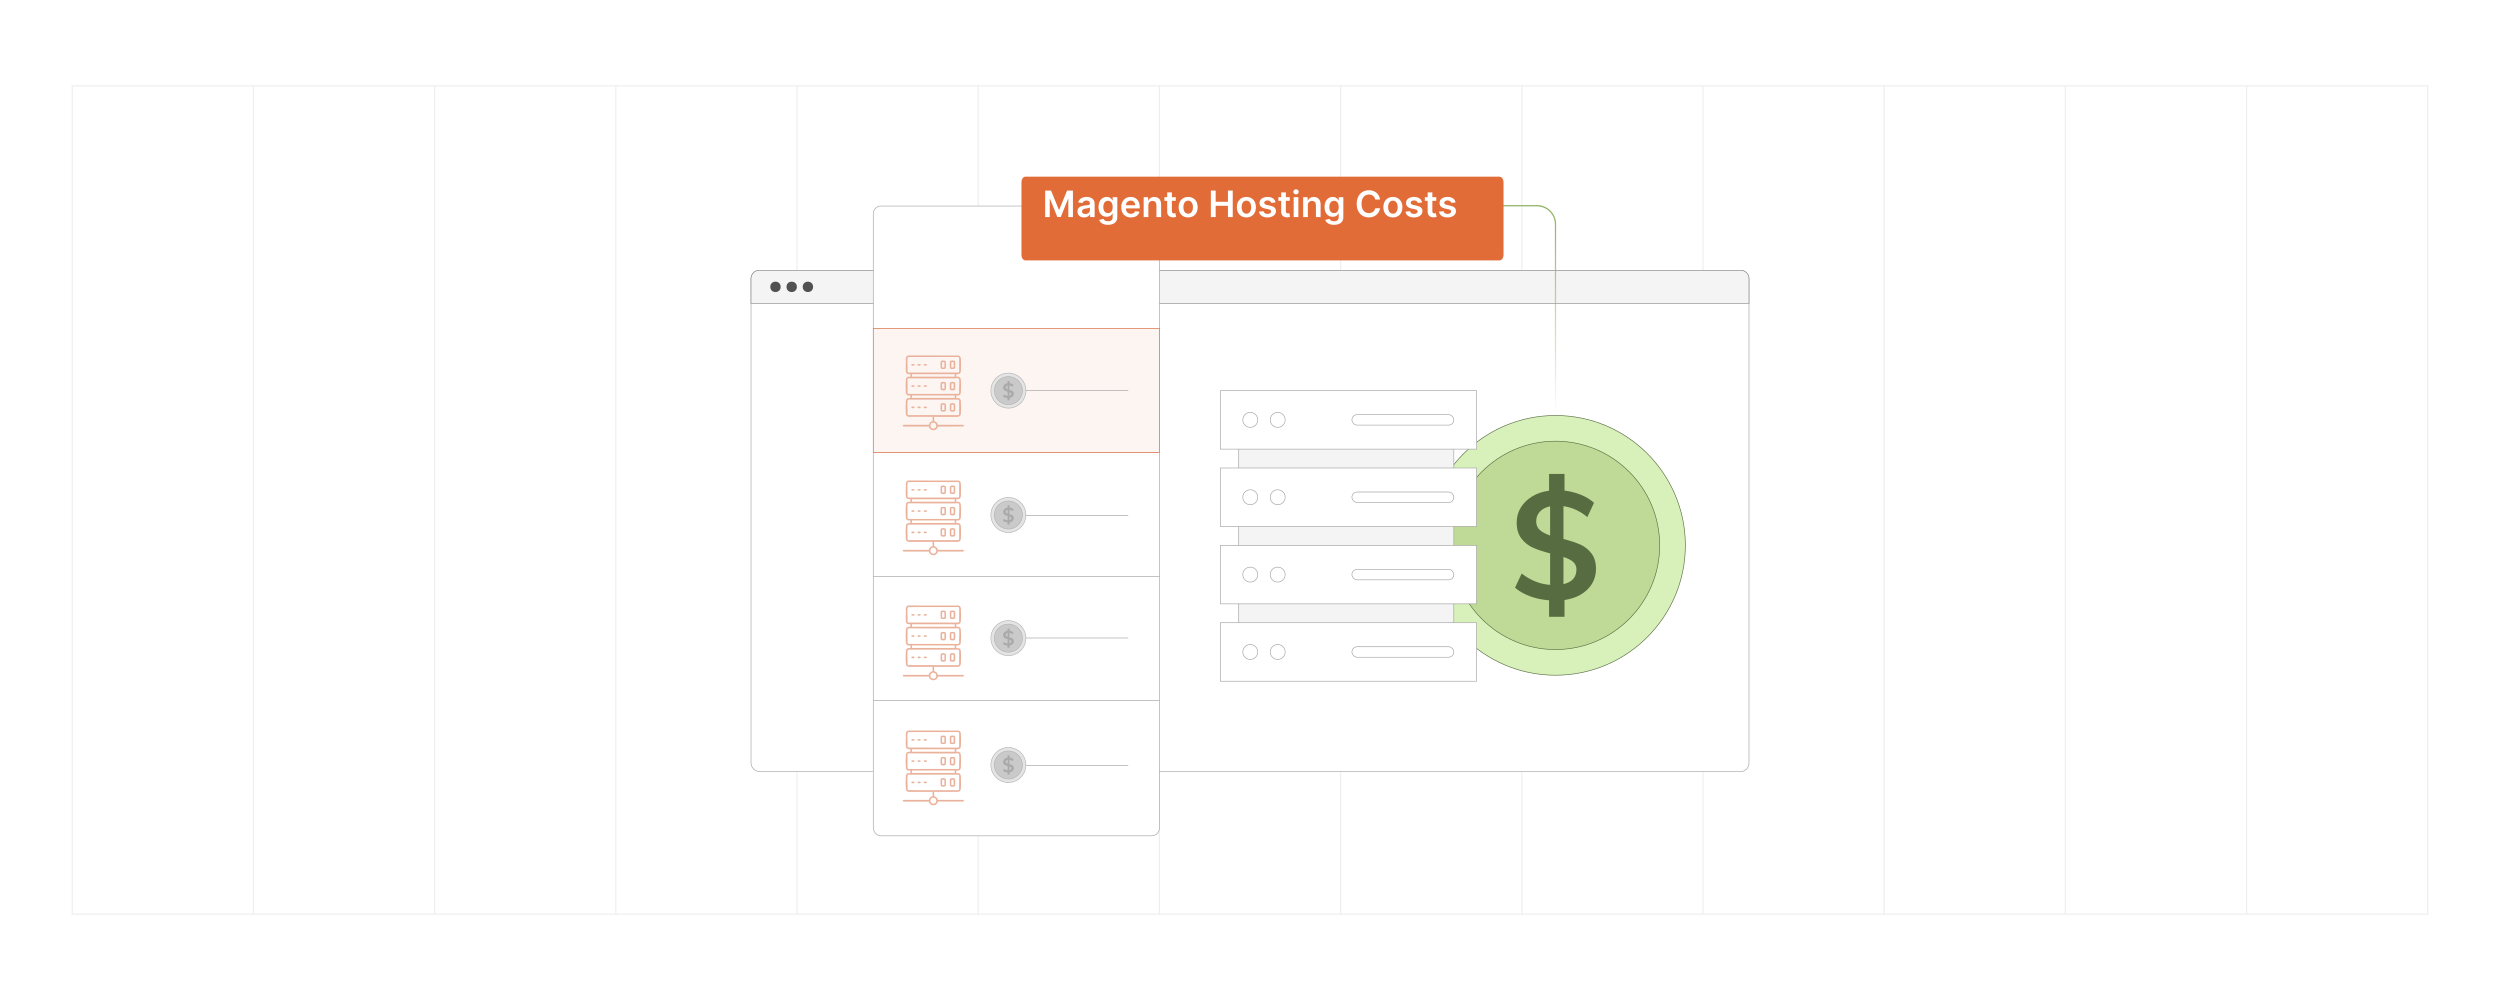 <?xml version="1.0" encoding="UTF-8"?>
<svg id="Layer_1" data-name="Layer 1" xmlns="http://www.w3.org/2000/svg" xmlns:xlink="http://www.w3.org/1999/xlink" viewBox="0 0 1000 400">
  <defs>
    <linearGradient id="linear-gradient" x1="565.18" y1="166.198" x2="565.18" y2="82.043" gradientUnits="userSpaceOnUse">
      <stop offset="0" stop-color="#8baf5b" stop-opacity="0"/>
      <stop offset="1" stop-color="#8baf5b"/>
    </linearGradient>
    <filter id="drop-shadow-1" x="378.52" y="40.537" width="252.96" height="93.84" filterUnits="userSpaceOnUse">
      <feOffset dx="5" dy="5"/>
      <feGaussianBlur result="blur" stdDeviation="10"/>
      <feFlood flood-color="#848484" flood-opacity=".15"/>
      <feComposite in2="blur" operator="in"/>
      <feComposite in="SourceGraphic"/>
    </filter>
  </defs>
  <rect width="1000" height="400" fill="#fff"/>
  <g>
    <g>
      <rect x="28.898" y="34.337" width="942.203" height="331.327" fill="none" stroke="#efefef" stroke-linecap="round" stroke-miterlimit="10" stroke-width=".5"/>
      <line x1="318.807" y1="34.337" x2="318.807" y2="365.663" fill="none" stroke="#efefef" stroke-linecap="round" stroke-miterlimit="10" stroke-width=".5"/>
      <line x1="391.284" y1="34.337" x2="391.284" y2="365.663" fill="none" stroke="#efefef" stroke-linecap="round" stroke-miterlimit="10" stroke-width=".5"/>
      <line x1="463.761" y1="34.337" x2="463.761" y2="365.663" fill="none" stroke="#efefef" stroke-linecap="round" stroke-miterlimit="10" stroke-width=".5"/>
      <line x1="536.239" y1="34.337" x2="536.239" y2="365.663" fill="none" stroke="#efefef" stroke-linecap="round" stroke-miterlimit="10" stroke-width=".5"/>
      <line x1="608.716" y1="34.337" x2="608.716" y2="365.663" fill="none" stroke="#efefef" stroke-linecap="round" stroke-miterlimit="10" stroke-width=".5"/>
      <line x1="101.376" y1="34.337" x2="101.376" y2="365.663" fill="none" stroke="#efefef" stroke-linecap="round" stroke-miterlimit="10" stroke-width=".5"/>
      <line x1="173.853" y1="34.337" x2="173.853" y2="365.663" fill="none" stroke="#efefef" stroke-linecap="round" stroke-miterlimit="10" stroke-width=".5"/>
      <line x1="246.33" y1="34.337" x2="246.33" y2="365.663" fill="none" stroke="#efefef" stroke-linecap="round" stroke-miterlimit="10" stroke-width=".5"/>
      <line x1="681.193" y1="34.337" x2="681.193" y2="365.663" fill="none" stroke="#efefef" stroke-linecap="round" stroke-miterlimit="10" stroke-width=".5"/>
      <line x1="753.67" y1="34.337" x2="753.67" y2="365.663" fill="none" stroke="#efefef" stroke-linecap="round" stroke-miterlimit="10" stroke-width=".5"/>
      <line x1="826.147" y1="34.337" x2="826.147" y2="365.663" fill="none" stroke="#efefef" stroke-linecap="round" stroke-miterlimit="10" stroke-width=".5"/>
      <line x1="898.624" y1="34.337" x2="898.624" y2="365.663" fill="none" stroke="#efefef" stroke-linecap="round" stroke-miterlimit="10" stroke-width=".5"/>
    </g>
    <g>
      <g>
        <rect x="300.407" y="108.116" width="399.187" height="200.51" rx="3.333" ry="3.333" fill="#fff" stroke="#a0a0a0" stroke-miterlimit="10" stroke-width=".25"/>
        <path d="M303.74,108.116h392.521c1.839,0,3.333,1.493,3.333,3.333v9.928h-399.187v-9.928c0-1.839,1.493-3.333,3.333-3.333Z" fill="#f4f4f4" stroke="#878787" stroke-miterlimit="10" stroke-width=".25"/>
        <g>
          <circle cx="310.19" cy="114.746" r="2.074" fill="#515151"/>
          <circle cx="316.676" cy="114.746" r="2.074" fill="#515151"/>
          <circle cx="323.163" cy="114.746" r="2.074" fill="#515151"/>
        </g>
      </g>
      <g>
        <path d="M622.197,166.198c-28.644,0-51.947,23.303-51.947,51.947s23.303,51.947,51.947,51.947,51.947-23.304,51.947-51.947-23.303-51.947-51.947-51.947Z" fill="#d8f1bb" stroke="#576c40" stroke-miterlimit="10" stroke-width=".25"/>
        <path d="M622.197,176.472c-22.979,0-41.673,18.694-41.673,41.673s18.695,41.673,41.673,41.673,41.673-18.695,41.673-41.673-18.695-41.673-41.673-41.673Z" fill="#beda96" stroke="#576c40" stroke-miterlimit="10" stroke-width=".25"/>
        <path d="M615.932,212.001c.968.868,2.34,1.604,4.116,2.21v-11.684c-1.736.364-3.098,1.071-4.086,2.119-.99,1.05-1.483,2.361-1.483,3.935,0,1.413.484,2.552,1.453,3.42ZM629.249,231.614c.887-.989,1.332-2.27,1.332-3.844,0-1.25-.445-2.259-1.332-3.026-.888-.766-2.179-1.412-3.874-1.938v10.836c1.695-.364,2.986-1.039,3.874-2.028ZM634.97,235.79c-2.28,2.24-5.337,3.643-9.171,4.207v6.72h-6.174v-6.599c-2.704-.202-5.216-.726-7.536-1.574-2.321-.847-4.349-1.998-6.084-3.45l2.664-5.69c3.511,2.744,7.304,4.258,11.38,4.54v-12.591c-2.704-.685-4.984-1.442-6.84-2.269-1.856-.827-3.411-2.059-4.661-3.693-1.251-1.635-1.876-3.763-1.876-6.387,0-2.179.544-4.167,1.634-5.963,1.09-1.795,2.613-3.288,4.571-4.479,1.957-1.19,4.207-1.947,6.75-2.27v-6.719h6.174v6.659c2.34.283,4.54.848,6.598,1.695,2.058.848,3.793,1.918,5.206,3.208l-2.664,5.69c-2.946-2.421-6.135-3.874-9.564-4.359v13.136c2.703.687,4.943,1.422,6.719,2.21,1.776.786,3.269,1.967,4.48,3.541,1.21,1.574,1.816,3.632,1.816,6.174,0,3.269-1.141,6.024-3.42,8.263Z" fill="#576c40"/>
      </g>
      <path d="M508.163,89.701c0-4.091,3.317-7.408,7.408-7.408h99.218c4.091,0,7.408,3.317,7.408,7.408v76.497" fill="none" stroke="url(#linear-gradient)" stroke-miterlimit="10" stroke-width=".5"/>
      <rect x="349.307" y="82.417" width="114.455" height="251.907" rx="3.079" ry="3.079" fill="#fff" stroke="#a0a0a0" stroke-miterlimit="10" stroke-width=".25"/>
      <line x1="349.307" y1="131.341" x2="463.761" y2="131.341" fill="none" stroke="#a0a0a0" stroke-miterlimit="10" stroke-width=".25"/>
      <line x1="349.307" y1="180.936" x2="463.761" y2="180.936" fill="none" stroke="#a0a0a0" stroke-miterlimit="10" stroke-width=".25"/>
      <line x1="349.307" y1="230.531" x2="463.761" y2="230.531" fill="none" stroke="#a0a0a0" stroke-miterlimit="10" stroke-width=".25"/>
      <line x1="349.307" y1="280.126" x2="463.761" y2="280.126" fill="none" stroke="#a0a0a0" stroke-miterlimit="10" stroke-width=".25"/>
      <rect x="349.307" y="131.341" width="114.455" height="49.595" fill="#fcf5f2" stroke="#e16c37" stroke-miterlimit="10" stroke-width=".25"/>
      <g>
        <rect x="495.487" y="172.001" width="86.038" height="90.885" fill="#f4f4f4" stroke="#a0a0a0" stroke-miterlimit="10" stroke-width=".25"/>
        <g>
          <g>
            <rect x="488.156" y="156.25" width="102.467" height="23.398" fill="#fff" stroke="#a0a0a0" stroke-miterlimit="10" stroke-width=".25"/>
            <g>
              <circle cx="500.114" cy="167.949" r="2.992" fill="#fff" stroke="#a0a0a0" stroke-miterlimit="10" stroke-width=".25"/>
              <circle cx="511.082" cy="167.949" r="2.992" fill="#fff" stroke="#a0a0a0" stroke-miterlimit="10" stroke-width=".25"/>
            </g>
            <rect x="540.769" y="165.854" width="40.756" height="4.191" rx="2.095" ry="2.095" fill="#fff" stroke="#a0a0a0" stroke-miterlimit="10" stroke-width=".25"/>
          </g>
          <g>
            <rect x="488.156" y="187.198" width="102.467" height="23.398" fill="#fff" stroke="#a0a0a0" stroke-miterlimit="10" stroke-width=".25"/>
            <g>
              <circle cx="500.114" cy="198.897" r="2.992" fill="#fff" stroke="#a0a0a0" stroke-miterlimit="10" stroke-width=".25"/>
              <circle cx="511.082" cy="198.897" r="2.992" fill="#fff" stroke="#a0a0a0" stroke-miterlimit="10" stroke-width=".25"/>
            </g>
            <rect x="540.769" y="196.802" width="40.756" height="4.191" rx="2.095" ry="2.095" fill="#fff" stroke="#a0a0a0" stroke-miterlimit="10" stroke-width=".25"/>
          </g>
          <g>
            <rect x="488.156" y="218.145" width="102.467" height="23.398" fill="#fff" stroke="#a0a0a0" stroke-miterlimit="10" stroke-width=".25"/>
            <g>
              <circle cx="500.114" cy="229.844" r="2.992" fill="#fff" stroke="#a0a0a0" stroke-miterlimit="10" stroke-width=".25"/>
              <circle cx="511.082" cy="229.844" r="2.992" fill="#fff" stroke="#a0a0a0" stroke-miterlimit="10" stroke-width=".25"/>
            </g>
            <rect x="540.769" y="227.749" width="40.756" height="4.191" rx="2.095" ry="2.095" fill="#fff" stroke="#a0a0a0" stroke-miterlimit="10" stroke-width=".25"/>
          </g>
          <g>
            <rect x="488.156" y="249.093" width="102.467" height="23.398" fill="#fff" stroke="#a0a0a0" stroke-miterlimit="10" stroke-width=".25"/>
            <g>
              <circle cx="500.114" cy="260.792" r="2.992" fill="#fff" stroke="#a0a0a0" stroke-miterlimit="10" stroke-width=".25"/>
              <circle cx="511.082" cy="260.792" r="2.992" fill="#fff" stroke="#a0a0a0" stroke-miterlimit="10" stroke-width=".25"/>
            </g>
            <rect x="540.769" y="258.697" width="40.756" height="4.191" rx="2.095" ry="2.095" fill="#fff" stroke="#a0a0a0" stroke-miterlimit="10" stroke-width=".25"/>
          </g>
        </g>
      </g>
      <g>
        <path d="M373.645,166.732l.009,1.714c.74.161,1.345.719,1.473,1.479l10.05.005c.442.022.548.521.109.665l-10.127.009c-.487,1.99-3.155,1.99-3.642,0l-9.959.007c-.214.016-.343-.085-.458-.249v-.185c.053-.063.21-.246.277-.246h10.178c.107-.763.734-1.326,1.467-1.485l.009-1.714c.204 0.0.41 0.0.615,0ZM373.075,169.085c-1.343.232-1.218,2.531.408,2.378,1.541-.145,1.322-2.678-.408-2.378Z" fill="#eab19b"/>
        <path d="M373.03,166.732c-3.147-.004-6.295.001-9.442.002-.804-.069-1.186-.465-1.258-1.264-.114-1.275-.109-3.702,0-4.982.026-.305.095-.638.291-.878.077-.093.458-.384.538-.384h1.015v-1.046h-.953c-.173,0-.572-.344-.672-.496-.139-.21-.187-.462-.211-.711-.125-1.29-.102-3.607-.011-4.917.032-.458.128-.919.535-1.187.053-.035.393-.195.42-.195h.892v-.984c-.978.079-1.723-.123-1.837-1.207-.169-1.606.11-3.465-.006-5.098.032-.602.434-1.17,1.073-1.203l20.085.03c.62.199.814.683.86,1.293.098,1.299.112,3.636-.003,4.924-.1,1.119-.827,1.345-1.844,1.262v.984h.892c.027,0,.367.16.42.195.408.268.503.729.535,1.187.091,1.31.114,3.627-.011,4.917-.024.249-.073.501-.211.711-.101.152-.499.496-.672.496h-.953v1.046h1.015c.08,0,.462.291.538.384.196.24.265.573.291.878.109,1.278.109,3.643,0,4.92-.07.825-.408,1.253-1.258,1.326-3.147-.001-6.296-.006-9.442-.002-.204 0-.41 0-.615,0ZM363.357,142.812c-.266.083-.331.247-.354.507-.151,1.683.122,3.59-0,5.298.003.176.156.298.293.384l19.977.016c.198-.003.323-.184.384-.354l.014-5.403c-.005-.213-.148-.391-.353-.447h-19.961ZM381.886,149.69h-17.096v.984h17.096v-.984ZM383.528,151.431c-.334-.282-1.147-.082-1.548-.077-6.18.077-12.37-.038-18.548-.036-.249.051-.397.164-.43.431l.016,5.465c.066.233.265.366.507.354l19.792-.016c.205-.056.347-.234.353-.447-.157-1.676.205-3.726.001-5.357-.012-.096-.073-.258-.143-.318ZM381.886,158.18h-17.096v.984h17.096v-.984ZM363.357,159.855c-.266.083-.331.247-.354.507-.151,1.683.122,3.59-0,5.298.003.176.156.298.293.384l19.977.016c.176-.003.298-.156.384-.293l.014-5.465c-.005-.213-.148-.391-.353-.447h-19.961Z" fill="#eab19b"/>
        <path d="M376.433,155.944c-.098-.093-.19-.299-.207-.439-.055-.458-.045-1.564-.001-2.034.03-.317.178-.646.529-.702.218-.035,1.059-.031,1.241.043.154.062.355.313.381.48.066.418.05,1.707.007,2.153-.02.209-.095.459-.287.574-.333.199-1.367.204-1.663-.075ZM377.765,153.381h-.922v2.092h.922v-2.092Z" fill="#eab19b"/>
        <path d="M380.123,155.944c-.112-.11-.188-.344-.205-.502-.052-.462-.046-1.501-.002-1.971.03-.317.178-.646.529-.702.218-.035,1.059-.031,1.241.043.154.062.355.313.381.48.066.418.05,1.707.007,2.153-.02.209-.095.459-.287.574-.328.196-1.377.206-1.663-.075ZM381.455,153.381h-.922v2.092h.922v-2.092Z" fill="#eab19b"/>
        <path d="M364.771,154.132c.264-.076,1.171-.087,1.055.374-.073.291-.912.288-1.119.218-.23-.077-.21-.513.064-.592Z" fill="#eab19b"/>
        <path d="M367.23,154.131c.304-.091,1.204-.092,1.039.421-.081.252-.814.235-1.038.169-.309-.09-.254-.515-.001-.591Z" fill="#eab19b"/>
        <path d="M370.678,154.196c.122.123.118.465-.09.527-.186.055-.982.077-1.052-.154-.192-.635,1.014-.501,1.142-.373Z" fill="#eab19b"/>
        <path d="M380.517,144.228c.419-.07,1.371-.095,1.526.413.07.228.07,2.142.024,2.43-.028.18-.253.447-.424.499-.177.054-1.063.057-1.251.015-.175-.04-.382-.258-.433-.428-.083-.274-.087-2.032-.037-2.355.049-.317.289-.522.595-.574ZM381.455,144.829c-.15.02-.922-.065-.922.092v2.061h.922v-2.153Z" fill="#eab19b"/>
        <path d="M376.827,144.228c.436-.073,1.354-.094,1.513.426.083.273.088,2.095.037,2.417-.028.18-.253.447-.424.499-.177.054-1.063.057-1.251.015-.175-.04-.382-.258-.433-.428-.083-.274-.087-2.032-.037-2.355.049-.317.289-.522.595-.574ZM377.765,146.982v-2.061c0-.139-.922-.139-.922,0v2.061h.922Z" fill="#eab19b"/>
        <path d="M367.167,145.639c.183-.062,1.051-.067,1.117.157.155.524-.733.528-1.053.435-.275-.08-.294-.515-.064-.592Z" fill="#eab19b"/>
        <path d="M364.709,145.641c.106-.031.865-.035.962-.002.244.082.211.542-.115.604-.129.024-.666.023-.785-.011-.258-.074-.332-.51-.062-.59Z" fill="#eab19b"/>
        <path d="M370.678,146.168c-.142.142-1.243.185-1.202-.253.035-.372.795-.335,1.061-.285.255.048.284.393.141.537Z" fill="#eab19b"/>
        <path d="M380.517,161.271c.449-.075,1.349-.106,1.513.426.083.269.088,2.098.037,2.417-.099.623-1.146.607-1.612.512-.223-.045-.451-.255-.508-.476-.071-.276-.074-2.063-.015-2.357.059-.29.303-.475.585-.522ZM381.455,161.872c-.15.02-.922-.065-.922.092v2.061h.922v-2.153Z" fill="#eab19b"/>
        <path d="M376.827,161.271c.436-.073,1.354-.094,1.513.426.088.291.084,2.006.035,2.353-.057.404-.319.557-.699.593-.491.046-1.266.093-1.419-.493-.071-.273-.074-2.065-.015-2.357.059-.29.303-.475.585-.522ZM377.765,161.872c-.15.02-.922-.065-.922.092v2.061h.922v-2.153Z" fill="#eab19b"/>
        <path d="M364.833,162.623c.286-.063,1.127-.063.977.419-.095.304-.789.303-1.039.232-.314-.09-.324-.566.062-.651Z" fill="#eab19b"/>
        <path d="M367.356,162.625c.336-.063,1.144-.051.906.476-.115.255-.849.238-1.06.141-.326-.151-.228-.545.154-.617Z" fill="#eab19b"/>
        <path d="M369.817,162.625c.336-.064,1.143-.05.906.476-.115.255-.849.238-1.06.141-.312-.144-.216-.546.154-.616Z" fill="#eab19b"/>
      </g>
      <g>
        <path d="M373.645,216.739l.009,1.714c.74.161,1.345.719,1.473,1.479l10.05.005c.442.022.548.521.109.665l-10.127.009c-.487,1.99-3.155,1.99-3.642,0l-9.959.007c-.214.016-.343-.085-.458-.249v-.185c.053-.063.21-.246.277-.246h10.178c.107-.763.734-1.326,1.467-1.485l.009-1.714c.204 0.0.41 0.0.615,0ZM373.075,219.092c-1.343.232-1.218,2.531.408,2.378,1.541-.145,1.322-2.678-.408-2.378Z" fill="#eab19b"/>
        <path d="M373.03,216.739c-3.147-.004-6.295.001-9.442.002-.804-.069-1.186-.465-1.258-1.264-.114-1.275-.109-3.702,0-4.982.026-.305.095-.638.291-.878.077-.093.458-.384.538-.384h1.015v-1.046h-.953c-.173,0-.572-.344-.672-.496-.139-.21-.187-.462-.211-.711-.125-1.29-.102-3.607-.011-4.917.032-.458.128-.919.535-1.187.053-.035.393-.195.42-.195h.892v-.984c-.978.079-1.723-.123-1.837-1.207-.169-1.606.11-3.465-.006-5.098.032-.602.434-1.17,1.073-1.203l20.085.03c.62.199.814.683.86,1.293.098,1.299.112,3.636-.003,4.924-.1,1.119-.827,1.345-1.844,1.262v.984h.892c.027,0,.367.16.42.195.408.268.503.729.535,1.187.091,1.31.114,3.627-.011,4.917-.024.249-.073.501-.211.711-.101.152-.499.496-.672.496h-.953v1.046h1.015c.08,0,.462.291.538.384.196.24.265.573.291.878.109,1.278.109,3.643,0,4.92-.07.825-.408,1.253-1.258,1.326-3.147-.001-6.296-.006-9.442-.002-.204 0-.41 0-.615,0ZM363.357,192.819c-.266.083-.331.247-.354.507-.151,1.683.122,3.59-0,5.298.003.176.156.298.293.384l19.977.016c.198-.003.323-.184.384-.354l.014-5.403c-.005-.213-.148-.391-.353-.447h-19.961ZM381.886,199.696h-17.096v.984h17.096v-.984ZM383.528,201.438c-.334-.282-1.147-.082-1.548-.077-6.18.077-12.37-.038-18.548-.036-.249.051-.397.164-.43.431l.016,5.465c.066.233.265.366.507.354l19.792-.016c.205-.056.347-.234.353-.447-.157-1.676.205-3.726.001-5.357-.012-.096-.073-.258-.143-.318ZM381.886,208.187h-17.096v.984h17.096v-.984ZM363.357,209.861c-.266.083-.331.247-.354.507-.151,1.683.122,3.59-0,5.298.003.176.156.298.293.384l19.977.016c.176-.003.298-.156.384-.293l.014-5.465c-.005-.213-.148-.391-.353-.447h-19.961Z" fill="#eab19b"/>
        <path d="M376.433,205.951c-.098-.093-.19-.299-.207-.439-.055-.458-.045-1.564-.001-2.034.03-.317.178-.646.529-.702.218-.035,1.059-.031,1.241.043.154.062.355.313.381.48.066.418.05,1.707.007,2.153-.02.209-.095.459-.287.574-.333.199-1.367.204-1.663-.075ZM377.765,203.388h-.922v2.092h.922v-2.092Z" fill="#eab19b"/>
        <path d="M380.123,205.951c-.112-.11-.188-.344-.205-.502-.052-.462-.046-1.501-.002-1.971.03-.317.178-.646.529-.702.218-.035,1.059-.031,1.241.043.154.062.355.313.381.48.066.418.05,1.707.007,2.153-.02.209-.095.459-.287.574-.328.196-1.377.206-1.663-.075ZM381.455,203.388h-.922v2.092h.922v-2.092Z" fill="#eab19b"/>
        <path d="M364.771,204.139c.264-.076,1.171-.087,1.055.374-.073.291-.912.288-1.119.218-.23-.077-.21-.513.064-.592Z" fill="#eab19b"/>
        <path d="M367.23,204.138c.304-.091,1.204-.092,1.039.421-.081.252-.814.235-1.038.169-.309-.09-.254-.515-.001-.591Z" fill="#eab19b"/>
        <path d="M370.678,204.202c.122.123.118.465-.09.527-.186.055-.982.077-1.052-.154-.192-.635,1.014-.501,1.142-.373Z" fill="#eab19b"/>
        <path d="M380.517,194.235c.419-.07,1.371-.095,1.526.413.07.228.07,2.142.024,2.43-.028.18-.253.447-.424.499-.177.054-1.063.057-1.251.015-.175-.04-.382-.258-.433-.428-.083-.274-.087-2.032-.037-2.355.049-.317.289-.522.595-.574ZM381.455,194.836c-.15.02-.922-.065-.922.092v2.061h.922v-2.153Z" fill="#eab19b"/>
        <path d="M376.827,194.235c.436-.073,1.354-.094,1.513.426.083.273.088,2.095.037,2.417-.028.18-.253.447-.424.499-.177.054-1.063.057-1.251.015-.175-.04-.382-.258-.433-.428-.083-.274-.087-2.032-.037-2.355.049-.317.289-.522.595-.574ZM377.765,196.989v-2.061c0-.139-.922-.139-.922,0v2.061h.922Z" fill="#eab19b"/>
        <path d="M367.167,195.646c.183-.062,1.051-.067,1.117.157.155.524-.733.528-1.053.435-.275-.08-.294-.515-.064-.592Z" fill="#eab19b"/>
        <path d="M364.709,195.648c.106-.031.865-.035.962-.002.244.082.211.542-.115.604-.129.024-.666.023-.785-.011-.258-.074-.332-.51-.062-.59Z" fill="#eab19b"/>
        <path d="M370.678,196.175c-.142.142-1.243.185-1.202-.253.035-.372.795-.335,1.061-.285.255.048.284.393.141.537Z" fill="#eab19b"/>
        <path d="M380.517,211.278c.449-.075,1.349-.106,1.513.426.083.269.088,2.098.037,2.417-.099.623-1.146.607-1.612.512-.223-.045-.451-.255-.508-.476-.071-.276-.074-2.063-.015-2.357.059-.29.303-.475.585-.522ZM381.455,211.879c-.15.02-.922-.065-.922.092v2.061h.922v-2.153Z" fill="#eab19b"/>
        <path d="M376.827,211.278c.436-.073,1.354-.094,1.513.426.088.291.084,2.006.035,2.353-.057.404-.319.557-.699.593-.491.046-1.266.093-1.419-.493-.071-.273-.074-2.065-.015-2.357.059-.29.303-.475.585-.522ZM377.765,211.879c-.15.02-.922-.065-.922.092v2.061h.922v-2.153Z" fill="#eab19b"/>
        <path d="M364.833,212.63c.286-.063,1.127-.063.977.419-.095.304-.789.303-1.039.232-.314-.09-.324-.566.062-.651Z" fill="#eab19b"/>
        <path d="M367.356,212.632c.336-.063,1.144-.051.906.476-.115.255-.849.238-1.06.141-.326-.151-.228-.545.154-.617Z" fill="#eab19b"/>
        <path d="M369.817,212.632c.336-.064,1.143-.05.906.476-.115.255-.849.238-1.06.141-.312-.144-.216-.546.154-.616Z" fill="#eab19b"/>
      </g>
      <g>
        <path d="M373.645,266.746l.009,1.714c.74.161,1.345.719,1.473,1.479l10.05.005c.442.022.548.521.109.665l-10.127.009c-.487,1.99-3.155,1.99-3.642,0l-9.959.007c-.214.016-.343-.085-.458-.249v-.185c.053-.063.21-.246.277-.246h10.178c.107-.763.734-1.326,1.467-1.485l.009-1.714c.204 0.0.41 0.0.615,0ZM373.075,269.099c-1.343.232-1.218,2.531.408,2.378,1.541-.145,1.322-2.678-.408-2.378Z" fill="#eab19b"/>
        <path d="M373.03,266.746c-3.147-.004-6.295.001-9.442.002-.804-.069-1.186-.465-1.258-1.264-.114-1.275-.109-3.702,0-4.982.026-.305.095-.638.291-.878.077-.093.458-.384.538-.384h1.015v-1.046h-.953c-.173,0-.572-.344-.672-.496-.139-.21-.187-.462-.211-.711-.125-1.29-.102-3.607-.011-4.917.032-.458.128-.919.535-1.187.053-.035.393-.195.42-.195h.892v-.984c-.978.079-1.723-.123-1.837-1.207-.169-1.606.11-3.465-.006-5.098.032-.602.434-1.17,1.073-1.203l20.085.03c.62.199.814.683.86,1.293.098,1.299.112,3.636-.003,4.924-.1,1.119-.827,1.345-1.844,1.262v.984h.892c.027,0,.367.16.42.195.408.268.503.729.535,1.187.091,1.31.114,3.627-.011,4.917-.024.249-.073.501-.211.711-.101.152-.499.496-.672.496h-.953v1.046h1.015c.08,0,.462.291.538.384.196.24.265.573.291.878.109,1.278.109,3.643,0,4.92-.07.825-.408,1.253-1.258,1.326-3.147-.001-6.296-.006-9.442-.002-.204 0-.41 0-.615,0ZM363.357,242.825c-.266.083-.331.247-.354.507-.151,1.683.122,3.59-0,5.298.003.176.156.298.293.384l19.977.016c.198-.003.323-.184.384-.354l.014-5.403c-.005-.213-.148-.391-.353-.447h-19.961ZM381.886,249.703h-17.096v.984h17.096v-.984ZM383.528,251.444c-.334-.282-1.147-.082-1.548-.077-6.18.077-12.37-.038-18.548-.036-.249.051-.397.164-.43.431l.016,5.465c.066.233.265.366.507.354l19.792-.016c.205-.056.347-.234.353-.447-.157-1.676.205-3.726.001-5.357-.012-.096-.073-.258-.143-.318ZM381.886,258.194h-17.096v.984h17.096v-.984ZM363.357,259.868c-.266.083-.331.247-.354.507-.151,1.683.122,3.59-0,5.298.003.176.156.298.293.384l19.977.016c.176-.003.298-.156.384-.293l.014-5.465c-.005-.213-.148-.391-.353-.447h-19.961Z" fill="#eab19b"/>
        <path d="M376.433,255.958c-.098-.093-.19-.299-.207-.439-.055-.458-.045-1.564-.001-2.034.03-.317.178-.646.529-.702.218-.035,1.059-.031,1.241.043.154.062.355.313.381.48.066.418.05,1.707.007,2.153-.02.209-.095.459-.287.574-.333.199-1.367.204-1.663-.075ZM377.765,253.395h-.922v2.092h.922v-2.092Z" fill="#eab19b"/>
        <path d="M380.123,255.958c-.112-.11-.188-.344-.205-.502-.052-.462-.046-1.501-.002-1.971.03-.317.178-.646.529-.702.218-.035,1.059-.031,1.241.043.154.062.355.313.381.48.066.418.05,1.707.007,2.153-.02.209-.095.459-.287.574-.328.196-1.377.206-1.663-.075ZM381.455,253.395h-.922v2.092h.922v-2.092Z" fill="#eab19b"/>
        <path d="M364.771,254.146c.264-.076,1.171-.087,1.055.374-.073.291-.912.288-1.119.218-.23-.077-.21-.513.064-.592Z" fill="#eab19b"/>
        <path d="M367.23,254.145c.304-.091,1.204-.092,1.039.421-.081.252-.814.235-1.038.169-.309-.09-.254-.515-.001-.591Z" fill="#eab19b"/>
        <path d="M370.678,254.209c.122.123.118.465-.09.527-.186.055-.982.077-1.052-.154-.192-.635,1.014-.501,1.142-.373Z" fill="#eab19b"/>
        <path d="M380.517,244.242c.419-.07,1.371-.095,1.526.413.07.228.07,2.142.024,2.43-.028.18-.253.447-.424.499-.177.054-1.063.057-1.251.015-.175-.04-.382-.258-.433-.428-.083-.274-.087-2.032-.037-2.355.049-.317.289-.522.595-.574ZM381.455,244.843c-.15.02-.922-.065-.922.092v2.061h.922v-2.153Z" fill="#eab19b"/>
        <path d="M376.827,244.242c.436-.073,1.354-.094,1.513.426.083.273.088,2.095.037,2.417-.028.18-.253.447-.424.499-.177.054-1.063.057-1.251.015-.175-.04-.382-.258-.433-.428-.083-.274-.087-2.032-.037-2.355.049-.317.289-.522.595-.574ZM377.765,246.996v-2.061c0-.139-.922-.139-.922,0v2.061h.922Z" fill="#eab19b"/>
        <path d="M367.167,245.653c.183-.062,1.051-.067,1.117.157.155.524-.733.528-1.053.435-.275-.08-.294-.515-.064-.592Z" fill="#eab19b"/>
        <path d="M364.709,245.655c.106-.031.865-.035.962-.002.244.082.211.542-.115.604-.129.024-.666.023-.785-.011-.258-.074-.332-.51-.062-.59Z" fill="#eab19b"/>
        <path d="M370.678,246.182c-.142.142-1.243.185-1.202-.253.035-.372.795-.335,1.061-.285.255.048.284.393.141.537Z" fill="#eab19b"/>
        <path d="M380.517,261.285c.449-.075,1.349-.106,1.513.426.083.269.088,2.098.037,2.417-.099.623-1.146.607-1.612.512-.223-.045-.451-.255-.508-.476-.071-.276-.074-2.063-.015-2.357.059-.29.303-.475.585-.522ZM381.455,261.885c-.15.02-.922-.065-.922.092v2.061h.922v-2.153Z" fill="#eab19b"/>
        <path d="M376.827,261.285c.436-.073,1.354-.094,1.513.426.088.291.084,2.006.035,2.353-.057.404-.319.557-.699.593-.491.046-1.266.093-1.419-.493-.071-.273-.074-2.065-.015-2.357.059-.29.303-.475.585-.522ZM377.765,261.885c-.15.02-.922-.065-.922.092v2.061h.922v-2.153Z" fill="#eab19b"/>
        <path d="M364.833,262.637c.286-.063,1.127-.063.977.419-.095.304-.789.303-1.039.232-.314-.09-.324-.566.062-.651Z" fill="#eab19b"/>
        <path d="M367.356,262.639c.336-.063,1.144-.051.906.476-.115.255-.849.238-1.06.141-.326-.151-.228-.545.154-.617Z" fill="#eab19b"/>
        <path d="M369.817,262.639c.336-.064,1.143-.05.906.476-.115.255-.849.238-1.06.141-.312-.144-.216-.546.154-.616Z" fill="#eab19b"/>
      </g>
      <g>
        <path d="M373.645,316.753l.009,1.714c.74.161,1.345.719,1.473,1.479l10.05.005c.442.022.548.521.109.665l-10.127.009c-.487,1.99-3.155,1.99-3.642,0l-9.959.007c-.214.016-.343-.085-.458-.249v-.185c.053-.063.21-.246.277-.246h10.178c.107-.763.734-1.326,1.467-1.485l.009-1.714c.204 0.0.41 0.0.615,0ZM373.075,319.106c-1.343.232-1.218,2.531.408,2.378,1.541-.145,1.322-2.678-.408-2.378Z" fill="#eab19b"/>
        <path d="M373.03,316.753c-3.147-.004-6.295.001-9.442.002-.804-.069-1.186-.465-1.258-1.264-.114-1.275-.109-3.702,0-4.982.026-.305.095-.638.291-.878.077-.093.458-.384.538-.384h1.015v-1.046h-.953c-.173,0-.572-.344-.672-.496-.139-.21-.187-.462-.211-.711-.125-1.29-.102-3.607-.011-4.917.032-.458.128-.919.535-1.187.053-.035.393-.195.42-.195h.892v-.984c-.978.079-1.723-.123-1.837-1.207-.169-1.606.11-3.465-.006-5.098.032-.602.434-1.17,1.073-1.203l20.085.03c.62.199.814.683.86,1.293.098,1.299.112,3.636-.003,4.924-.1,1.119-.827,1.345-1.844,1.262v.984h.892c.027,0,.367.16.42.195.408.268.503.729.535,1.187.091,1.31.114,3.627-.011,4.917-.024.249-.073.501-.211.711-.101.152-.499.496-.672.496h-.953v1.046h1.015c.08,0,.462.291.538.384.196.24.265.573.291.878.109,1.278.109,3.643,0,4.92-.07.825-.408,1.253-1.258,1.326-3.147-.001-6.296-.006-9.442-.002-.204 0-.41 0-.615,0ZM363.357,292.832c-.266.083-.331.247-.354.507-.151,1.683.122,3.59-0,5.298.003.176.156.298.293.384l19.977.016c.198-.003.323-.184.384-.354l.014-5.403c-.005-.213-.148-.391-.353-.447h-19.961ZM381.886,299.71h-17.096v.984h17.096v-.984ZM383.528,301.451c-.334-.282-1.147-.082-1.548-.077-6.18.077-12.37-.038-18.548-.036-.249.051-.397.164-.43.431l.016,5.465c.066.233.265.366.507.354l19.792-.016c.205-.056.347-.234.353-.447-.157-1.676.205-3.726.001-5.357-.012-.096-.073-.258-.143-.318ZM381.886,308.201h-17.096v.984h17.096v-.984ZM363.357,309.875c-.266.083-.331.247-.354.507-.151,1.683.122,3.59-0,5.298.003.176.156.298.293.384l19.977.016c.176-.003.298-.156.384-.293l.014-5.465c-.005-.213-.148-.391-.353-.447h-19.961Z" fill="#eab19b"/>
        <path d="M376.433,305.965c-.098-.093-.19-.299-.207-.439-.055-.458-.045-1.564-.001-2.034.03-.317.178-.646.529-.702.218-.035,1.059-.031,1.241.043.154.062.355.313.381.48.066.418.05,1.707.007,2.153-.02.209-.095.459-.287.574-.333.199-1.367.204-1.663-.075ZM377.765,303.402h-.922v2.092h.922v-2.092Z" fill="#eab19b"/>
        <path d="M380.123,305.965c-.112-.11-.188-.344-.205-.502-.052-.462-.046-1.501-.002-1.971.03-.317.178-.646.529-.702.218-.035,1.059-.031,1.241.043.154.062.355.313.381.48.066.418.05,1.707.007,2.153-.02.209-.095.459-.287.574-.328.196-1.377.206-1.663-.075ZM381.455,303.402h-.922v2.092h.922v-2.092Z" fill="#eab19b"/>
        <path d="M364.771,304.153c.264-.076,1.171-.087,1.055.374-.073.291-.912.288-1.119.218-.23-.077-.21-.513.064-.592Z" fill="#eab19b"/>
        <path d="M367.23,304.152c.304-.091,1.204-.092,1.039.421-.081.252-.814.235-1.038.169-.309-.09-.254-.515-.001-.591Z" fill="#eab19b"/>
        <path d="M370.678,304.216c.122.123.118.465-.09.527-.186.055-.982.077-1.052-.154-.192-.635,1.014-.501,1.142-.373Z" fill="#eab19b"/>
        <path d="M380.517,294.249c.419-.07,1.371-.095,1.526.413.07.228.07,2.142.024,2.43-.028.18-.253.447-.424.499-.177.054-1.063.057-1.251.015-.175-.04-.382-.258-.433-.428-.083-.274-.087-2.032-.037-2.355.049-.317.289-.522.595-.574ZM381.455,294.849c-.15.02-.922-.065-.922.092v2.061h.922v-2.153Z" fill="#eab19b"/>
        <path d="M376.827,294.249c.436-.073,1.354-.094,1.513.426.083.273.088,2.095.037,2.417-.028.18-.253.447-.424.499-.177.054-1.063.057-1.251.015-.175-.04-.382-.258-.433-.428-.083-.274-.087-2.032-.037-2.355.049-.317.289-.522.595-.574ZM377.765,297.003v-2.061c0-.139-.922-.139-.922,0v2.061h.922Z" fill="#eab19b"/>
        <path d="M367.167,295.659c.183-.062,1.051-.067,1.117.157.155.524-.733.528-1.053.435-.275-.08-.294-.515-.064-.592Z" fill="#eab19b"/>
        <path d="M364.709,295.662c.106-.031.865-.035.962-.002.244.082.211.542-.115.604-.129.024-.666.023-.785-.011-.258-.074-.332-.51-.062-.59Z" fill="#eab19b"/>
        <path d="M370.678,296.188c-.142.142-1.243.185-1.202-.253.035-.372.795-.335,1.061-.285.255.048.284.393.141.537Z" fill="#eab19b"/>
        <path d="M380.517,311.292c.449-.075,1.349-.106,1.513.426.083.269.088,2.098.037,2.417-.099.623-1.146.607-1.612.512-.223-.045-.451-.255-.508-.476-.071-.276-.074-2.063-.015-2.357.059-.29.303-.475.585-.522ZM381.455,311.892c-.15.02-.922-.065-.922.092v2.061h.922v-2.153Z" fill="#eab19b"/>
        <path d="M376.827,311.292c.436-.073,1.354-.094,1.513.426.088.291.084,2.006.035,2.353-.057.404-.319.557-.699.593-.491.046-1.266.093-1.419-.493-.071-.273-.074-2.065-.015-2.357.059-.29.303-.475.585-.522ZM377.765,311.892c-.15.02-.922-.065-.922.092v2.061h.922v-2.153Z" fill="#eab19b"/>
        <path d="M364.833,312.644c.286-.063,1.127-.063.977.419-.095.304-.789.303-1.039.232-.314-.09-.324-.566.062-.651Z" fill="#eab19b"/>
        <path d="M367.356,312.646c.336-.063,1.144-.051.906.476-.115.255-.849.238-1.06.141-.326-.151-.228-.545.154-.617Z" fill="#eab19b"/>
        <path d="M369.817,312.646c.336-.064,1.143-.05.906.476-.115.255-.849.238-1.06.141-.312-.144-.216-.546.154-.616Z" fill="#eab19b"/>
      </g>
      <line x1="397.372" y1="156.139" x2="451.298" y2="156.139" fill="#fff" stroke="#a0a0a0" stroke-miterlimit="10" stroke-width=".25"/>
      <line x1="397.372" y1="206.169" x2="451.298" y2="206.169" fill="#fff" stroke="#a0a0a0" stroke-miterlimit="10" stroke-width=".25"/>
      <line x1="397.372" y1="255.198" x2="451.298" y2="255.198" fill="#fff" stroke="#a0a0a0" stroke-miterlimit="10" stroke-width=".25"/>
      <line x1="397.372" y1="306.228" x2="451.298" y2="306.228" fill="#fff" stroke="#a0a0a0" stroke-miterlimit="10" stroke-width=".25"/>
      <g>
        <circle cx="403.352" cy="156.25" r="7.001" transform="translate(236.111 555.171) rotate(-88.43)" fill="#e4e4e4" stroke="#b2b2b2" stroke-miterlimit="10" stroke-width=".25"/>
        <circle cx="403.352" cy="156.25" r="5.616" transform="translate(236.111 555.171) rotate(-88.43)" fill="#cacaca" stroke="#b2b2b2" stroke-miterlimit="10" stroke-width=".25"/>
        <path d="M402.507,155.422c.131.117.315.216.555.298v-1.575c-.234.049-.417.144-.551.285-.133.141-.2.318-.2.53,0,.191.065.344.196.461ZM404.302,158.066c.119-.133.179-.306.179-.518,0-.169-.06-.304-.179-.408-.12-.103-.294-.19-.522-.261v1.46c.228-.049.402-.14.522-.273ZM405.073,158.629c-.307.302-.719.491-1.236.567v.906h-.832v-.889c-.364-.027-.703-.098-1.016-.212-.313-.114-.586-.269-.82-.465l.359-.767c.473.37.984.574,1.534.612v-1.697c-.364-.092-.672-.194-.922-.306-.25-.111-.46-.278-.628-.498-.169-.22-.253-.507-.253-.861,0-.294.073-.562.22-.804.147-.242.352-.443.616-.604.264-.16.567-.262.91-.306v-.906h.832v.897c.315.038.612.114.889.229.277.114.511.258.702.432l-.359.767c-.397-.326-.827-.522-1.289-.587v1.77c.364.093.666.192.906.298.239.106.441.265.604.477.163.212.245.489.245.832,0,.441-.154.812-.461,1.114Z" fill="#aaa"/>
      </g>
      <g>
        <circle cx="403.352" cy="205.993" r="7.001" transform="translate(186.387 603.55) rotate(-88.43)" fill="#e4e4e4" stroke="#b2b2b2" stroke-miterlimit="10" stroke-width=".25"/>
        <circle cx="403.352" cy="205.993" r="5.616" transform="translate(186.387 603.55) rotate(-88.43)" fill="#cacaca" stroke="#b2b2b2" stroke-miterlimit="10" stroke-width=".25"/>
        <path d="M402.507,205.164c.131.117.315.216.555.298v-1.575c-.234.049-.417.144-.551.285-.133.141-.2.318-.2.53,0,.191.065.344.196.461ZM404.302,207.808c.119-.133.179-.306.179-.518,0-.169-.06-.304-.179-.408-.12-.103-.294-.19-.522-.261v1.46c.228-.049.402-.14.522-.273ZM405.073,208.37c-.307.302-.719.491-1.236.567v.906h-.832v-.889c-.364-.027-.703-.098-1.016-.212-.313-.114-.586-.269-.82-.465l.359-.767c.473.37.984.574,1.534.612v-1.697c-.364-.092-.672-.194-.922-.306-.25-.111-.46-.278-.628-.498-.169-.22-.253-.507-.253-.861,0-.294.073-.562.22-.804.147-.242.352-.443.616-.604.264-.16.567-.262.91-.306v-.906h.832v.897c.315.038.612.114.889.229.277.114.511.258.702.432l-.359.767c-.397-.326-.827-.522-1.289-.587v1.77c.364.093.666.192.906.298.239.106.441.265.604.477.163.212.245.489.245.832,0,.441-.154.812-.461,1.114Z" fill="#aaa"/>
      </g>
      <g>
        <circle cx="403.352" cy="255.255" r="7.001" transform="translate(137.143 651.463) rotate(-88.43)" fill="#e4e4e4" stroke="#b2b2b2" stroke-miterlimit="10" stroke-width=".25"/>
        <circle cx="403.352" cy="255.255" r="5.616" transform="translate(137.143 651.463) rotate(-88.43)" fill="#cacaca" stroke="#b2b2b2" stroke-miterlimit="10" stroke-width=".25"/>
        <path d="M402.507,254.427c.131.117.315.216.555.298v-1.575c-.234.049-.417.144-.551.285-.133.141-.2.318-.2.53,0,.191.065.344.196.461ZM404.302,257.07c.119-.133.179-.306.179-.518,0-.169-.06-.304-.179-.408-.12-.103-.294-.19-.522-.261v1.46c.228-.049.402-.14.522-.273ZM405.073,257.633c-.307.302-.719.491-1.236.567v.906h-.832v-.889c-.364-.027-.703-.098-1.016-.212-.313-.114-.586-.269-.82-.465l.359-.767c.473.37.984.574,1.534.612v-1.697c-.364-.092-.672-.194-.922-.306-.25-.111-.46-.278-.628-.498-.169-.22-.253-.507-.253-.861,0-.294.073-.562.22-.804.147-.242.352-.443.616-.604.264-.16.567-.262.91-.306v-.906h.832v.897c.315.038.612.114.889.229.277.114.511.258.702.432l-.359.767c-.397-.326-.827-.522-1.289-.587v1.77c.364.093.666.192.906.298.239.106.441.265.604.477.163.212.245.489.245.832,0,.441-.154.812-.461,1.114Z" fill="#aaa"/>
      </g>
      <g>
        <circle cx="403.352" cy="305.997" r="7.001" transform="translate(86.42 700.815) rotate(-88.43)" fill="#e4e4e4" stroke="#b2b2b2" stroke-miterlimit="10" stroke-width=".25"/>
        <circle cx="403.352" cy="305.997" r="5.616" transform="translate(86.42 700.815) rotate(-88.43)" fill="#cacaca" stroke="#b2b2b2" stroke-miterlimit="10" stroke-width=".25"/>
        <path d="M402.507,305.169c.131.117.315.216.555.298v-1.575c-.234.049-.417.144-.551.285-.133.141-.2.318-.2.53,0,.191.065.344.196.461ZM404.302,307.812c.119-.133.179-.306.179-.518,0-.169-.06-.304-.179-.408-.12-.103-.294-.19-.522-.261v1.46c.228-.049.402-.14.522-.273ZM405.073,308.375c-.307.302-.719.491-1.236.567v.906h-.832v-.889c-.364-.027-.703-.098-1.016-.212-.313-.114-.586-.269-.82-.465l.359-.767c.473.37.984.574,1.534.612v-1.697c-.364-.092-.672-.194-.922-.306-.25-.111-.46-.278-.628-.498-.169-.22-.253-.507-.253-.861,0-.294.073-.562.22-.804.147-.242.352-.443.616-.604.264-.16.567-.262.91-.306v-.906h.832v.897c.315.038.612.114.889.229.277.114.511.258.702.432l-.359.767c-.397-.326-.827-.522-1.289-.587v1.77c.364.093.666.192.906.298.239.106.441.265.604.477.163.212.245.489.245.832,0,.441-.154.812-.461,1.114Z" fill="#aaa"/>
      </g>
      <g>
        <path d="M594.863,65.676h-189.726c-.856,0-1.55,1.024-1.55,2.286v28.91c0,1.263.694,2.286,1.55,2.286h189.726c.856,0,1.55-1.024,1.55-2.286v-28.91c0-1.263-.694-2.286-1.55-2.286Z" fill="#e16c37" filter="url(#drop-shadow-1)"/>
        <g>
          <path d="M420.411,76.23l3.146,7.677h.124l3.145-7.677h2.348v10.594h-1.841v-7.278h-.098l-2.928,7.247h-1.376l-2.928-7.263h-.099v7.294h-1.841v-10.594h2.348Z" fill="#fff"/>
          <path d="M430.999,84.594c0-1.79,1.474-2.25,3.016-2.416,1.402-.149,1.965-.176,1.965-.714v-.03c0-.781-.476-1.227-1.345-1.227-.915,0-1.443.466-1.629,1.009l-1.748-.248c.414-1.448,1.697-2.193,3.368-2.193,1.516,0,3.228.631,3.228,2.731v5.317h-1.8v-1.092h-.062c-.342.668-1.086,1.252-2.333,1.252-1.516,0-2.659-.827-2.659-2.39ZM435.985,83.973v-.935c-.243.196-1.226.32-1.717.388-.838.119-1.464.419-1.464,1.138,0,.689.559,1.045,1.34,1.045,1.127,0,1.841-.75,1.841-1.635Z" fill="#fff"/>
          <path d="M439.685,87.961l1.686-.408c.228.435.724.967,1.852.967,1.065,0,1.841-.48,1.841-1.619v-1.505h-.093c-.29.585-.926,1.313-2.286,1.313-1.831,0-3.274-1.293-3.274-3.884,0-2.612,1.443-4.051,3.279-4.051,1.402,0,1.997.843,2.281,1.417h.103v-1.313h1.847v8.074c0,2.002-1.583,2.985-3.729,2.985-2.022,0-3.166-.895-3.507-1.977ZM445.075,82.815c0-1.505-.662-2.504-1.867-2.504-1.247,0-1.888,1.06-1.888,2.504,0,1.464.652,2.426,1.888,2.426,1.195,0,1.867-.91,1.867-2.426Z" fill="#fff"/>
          <path d="M448.5,82.898c0-2.452,1.485-4.123,3.761-4.123,1.955,0,3.631,1.226,3.631,4.014v.574h-5.535c.016,1.36.817,2.157,2.028,2.157.807,0,1.428-.352,1.681-1.024l1.748.197c-.331,1.381-1.603,2.286-3.456,2.286-2.395,0-3.859-1.588-3.859-4.081ZM454.098,82.101c-.011-1.081-.735-1.867-1.81-1.867-1.117,0-1.867.854-1.924,1.867h3.735Z" fill="#fff"/>
          <path d="M459.344,86.824h-1.873v-7.945h1.79v1.35h.093c.362-.884,1.179-1.453,2.369-1.453,1.64,0,2.726,1.086,2.721,2.99v5.059h-1.873v-4.769c0-1.06-.58-1.696-1.547-1.696-.988,0-1.681.662-1.681,1.81v4.655Z" fill="#fff"/>
          <path d="M470.316,80.327h-1.567v4.107c0,.755.377.921.848.921.233,0,.445-.047.548-.072l.315,1.464c-.202.066-.569.17-1.102.185-1.407.042-2.493-.693-2.483-2.188v-4.418h-1.127v-1.448h1.127v-1.903h1.873v1.903h1.567v1.448Z" fill="#fff"/>
          <path d="M471.457,82.882c0-2.463,1.48-4.107,3.807-4.107s3.807,1.645,3.807,4.107c0,2.457-1.48,4.097-3.807,4.097s-3.807-1.64-3.807-4.097ZM477.173,82.876c0-1.453-.631-2.617-1.898-2.617-1.288,0-1.919,1.164-1.919,2.617,0,1.454.631,2.603,1.919,2.603,1.268,0,1.898-1.148,1.898-2.603Z" fill="#fff"/>
          <path d="M484.347,76.23h1.919v4.484h4.909v-4.484h1.924v10.594h-1.924v-4.5h-4.909v4.5h-1.919v-10.594Z" fill="#fff"/>
          <path d="M494.754,82.882c0-2.463,1.48-4.107,3.807-4.107s3.808,1.645,3.808,4.107c0,2.457-1.48,4.097-3.808,4.097s-3.807-1.64-3.807-4.097ZM500.47,82.876c0-1.453-.631-2.617-1.898-2.617-1.288,0-1.919,1.164-1.919,2.617,0,1.454.631,2.603,1.919,2.603,1.268,0,1.898-1.148,1.898-2.603Z" fill="#fff"/>
          <path d="M508.521,81.164c-.145-.522-.601-.993-1.464-.993-.781,0-1.376.373-1.371.91-.005.461.315.74,1.122.921l1.355.29c1.5.326,2.229,1.019,2.234,2.151-.005,1.506-1.406,2.535-3.393,2.535-1.95,0-3.177-.864-3.409-2.322l1.826-.176c.16.713.719,1.086,1.577,1.086.89,0,1.48-.409,1.48-.952,0-.45-.341-.745-1.07-.905l-1.355-.284c-1.526-.315-2.24-1.081-2.234-2.24-.006-1.469,1.298-2.41,3.212-2.41,1.862,0,2.938.858,3.197,2.204l-1.707.185Z" fill="#fff"/>
          <path d="M515.908,80.327h-1.567v4.107c0,.755.378.921.849.921.232,0,.444-.047.548-.072l.315,1.464c-.201.066-.568.17-1.102.185-1.407.042-2.493-.693-2.482-2.188v-4.418h-1.128v-1.448h1.128v-1.903h1.872v1.903h1.567v1.448Z" fill="#fff"/>
          <path d="M517.328,76.737c0-.564.486-1.019,1.086-1.019.595,0,1.081.455,1.081,1.019,0,.559-.486,1.014-1.081,1.014-.6,0-1.086-.455-1.086-1.014ZM517.473,78.878h1.873v7.945h-1.873v-7.945Z" fill="#fff"/>
          <path d="M523.141,86.824h-1.873v-7.945h1.79v1.35h.093c.362-.884,1.18-1.453,2.369-1.453,1.64,0,2.727,1.086,2.721,2.99v5.059h-1.872v-4.769c0-1.06-.579-1.696-1.547-1.696-.988,0-1.681.662-1.681,1.81v4.655Z" fill="#fff"/>
          <path d="M530.094,87.961l1.687-.408c.228.435.725.967,1.852.967,1.065,0,1.842-.48,1.842-1.619v-1.505h-.093c-.29.585-.926,1.313-2.287,1.313-1.831,0-3.273-1.293-3.273-3.884,0-2.612,1.442-4.051,3.279-4.051,1.401,0,1.996.843,2.281,1.417h.103v-1.313h1.847v8.074c0,2.002-1.583,2.985-3.729,2.985-2.023,0-3.166-.895-3.508-1.977ZM535.484,82.815c0-1.505-.662-2.504-1.868-2.504-1.246,0-1.888,1.06-1.888,2.504,0,1.464.651,2.426,1.888,2.426,1.195,0,1.868-.91,1.868-2.426Z" fill="#fff"/>
          <path d="M550.08,79.804c-.222-1.268-1.23-1.996-2.519-1.996-1.733,0-2.954,1.329-2.954,3.719,0,2.432,1.231,3.719,2.948,3.719,1.268,0,2.281-.698,2.524-1.94l1.935.011c-.295,2.022-1.965,3.651-4.484,3.651-2.793,0-4.852-2.022-4.852-5.441,0-3.425,2.084-5.441,4.852-5.441,2.349,0,4.159,1.365,4.484,3.719h-1.935Z" fill="#fff"/>
          <path d="M553.351,82.882c0-2.463,1.48-4.107,3.807-4.107s3.808,1.645,3.808,4.107c0,2.457-1.48,4.097-3.808,4.097s-3.807-1.64-3.807-4.097ZM559.066,82.876c0-1.453-.632-2.617-1.898-2.617-1.288,0-1.919,1.164-1.919,2.617,0,1.454.631,2.603,1.919,2.603,1.267,0,1.898-1.148,1.898-2.603Z" fill="#fff"/>
          <path d="M567.116,81.164c-.145-.522-.601-.993-1.464-.993-.781,0-1.376.373-1.371.91-.005.461.315.74,1.122.921l1.355.29c1.5.326,2.229,1.019,2.234,2.151-.005,1.506-1.406,2.535-3.393,2.535-1.95,0-3.177-.864-3.409-2.322l1.826-.176c.16.713.719,1.086,1.577,1.086.89,0,1.48-.409,1.48-.952,0-.45-.341-.745-1.07-.905l-1.355-.284c-1.526-.315-2.24-1.081-2.234-2.24-.006-1.469,1.298-2.41,3.212-2.41,1.862,0,2.938.858,3.197,2.204l-1.707.185Z" fill="#fff"/>
          <path d="M574.504,80.327h-1.567v4.107c0,.755.378.921.849.921.232,0,.444-.047.548-.072l.315,1.464c-.201.066-.568.17-1.102.185-1.407.042-2.493-.693-2.482-2.188v-4.418h-1.128v-1.448h1.128v-1.903h1.872v1.903h1.567v1.448Z" fill="#fff"/>
          <path d="M580.523,81.164c-.145-.522-.601-.993-1.464-.993-.781,0-1.376.373-1.371.91-.005.461.315.74,1.122.921l1.355.29c1.5.326,2.229,1.019,2.234,2.151-.005,1.506-1.406,2.535-3.393,2.535-1.95,0-3.177-.864-3.409-2.322l1.826-.176c.16.713.719,1.086,1.577,1.086.89,0,1.48-.409,1.48-.952,0-.45-.341-.745-1.07-.905l-1.355-.284c-1.526-.315-2.24-1.081-2.234-2.24-.006-1.469,1.298-2.41,3.212-2.41,1.862,0,2.938.858,3.197,2.204l-1.707.185Z" fill="#fff"/>
        </g>
      </g>
    </g>
  </g>
</svg>